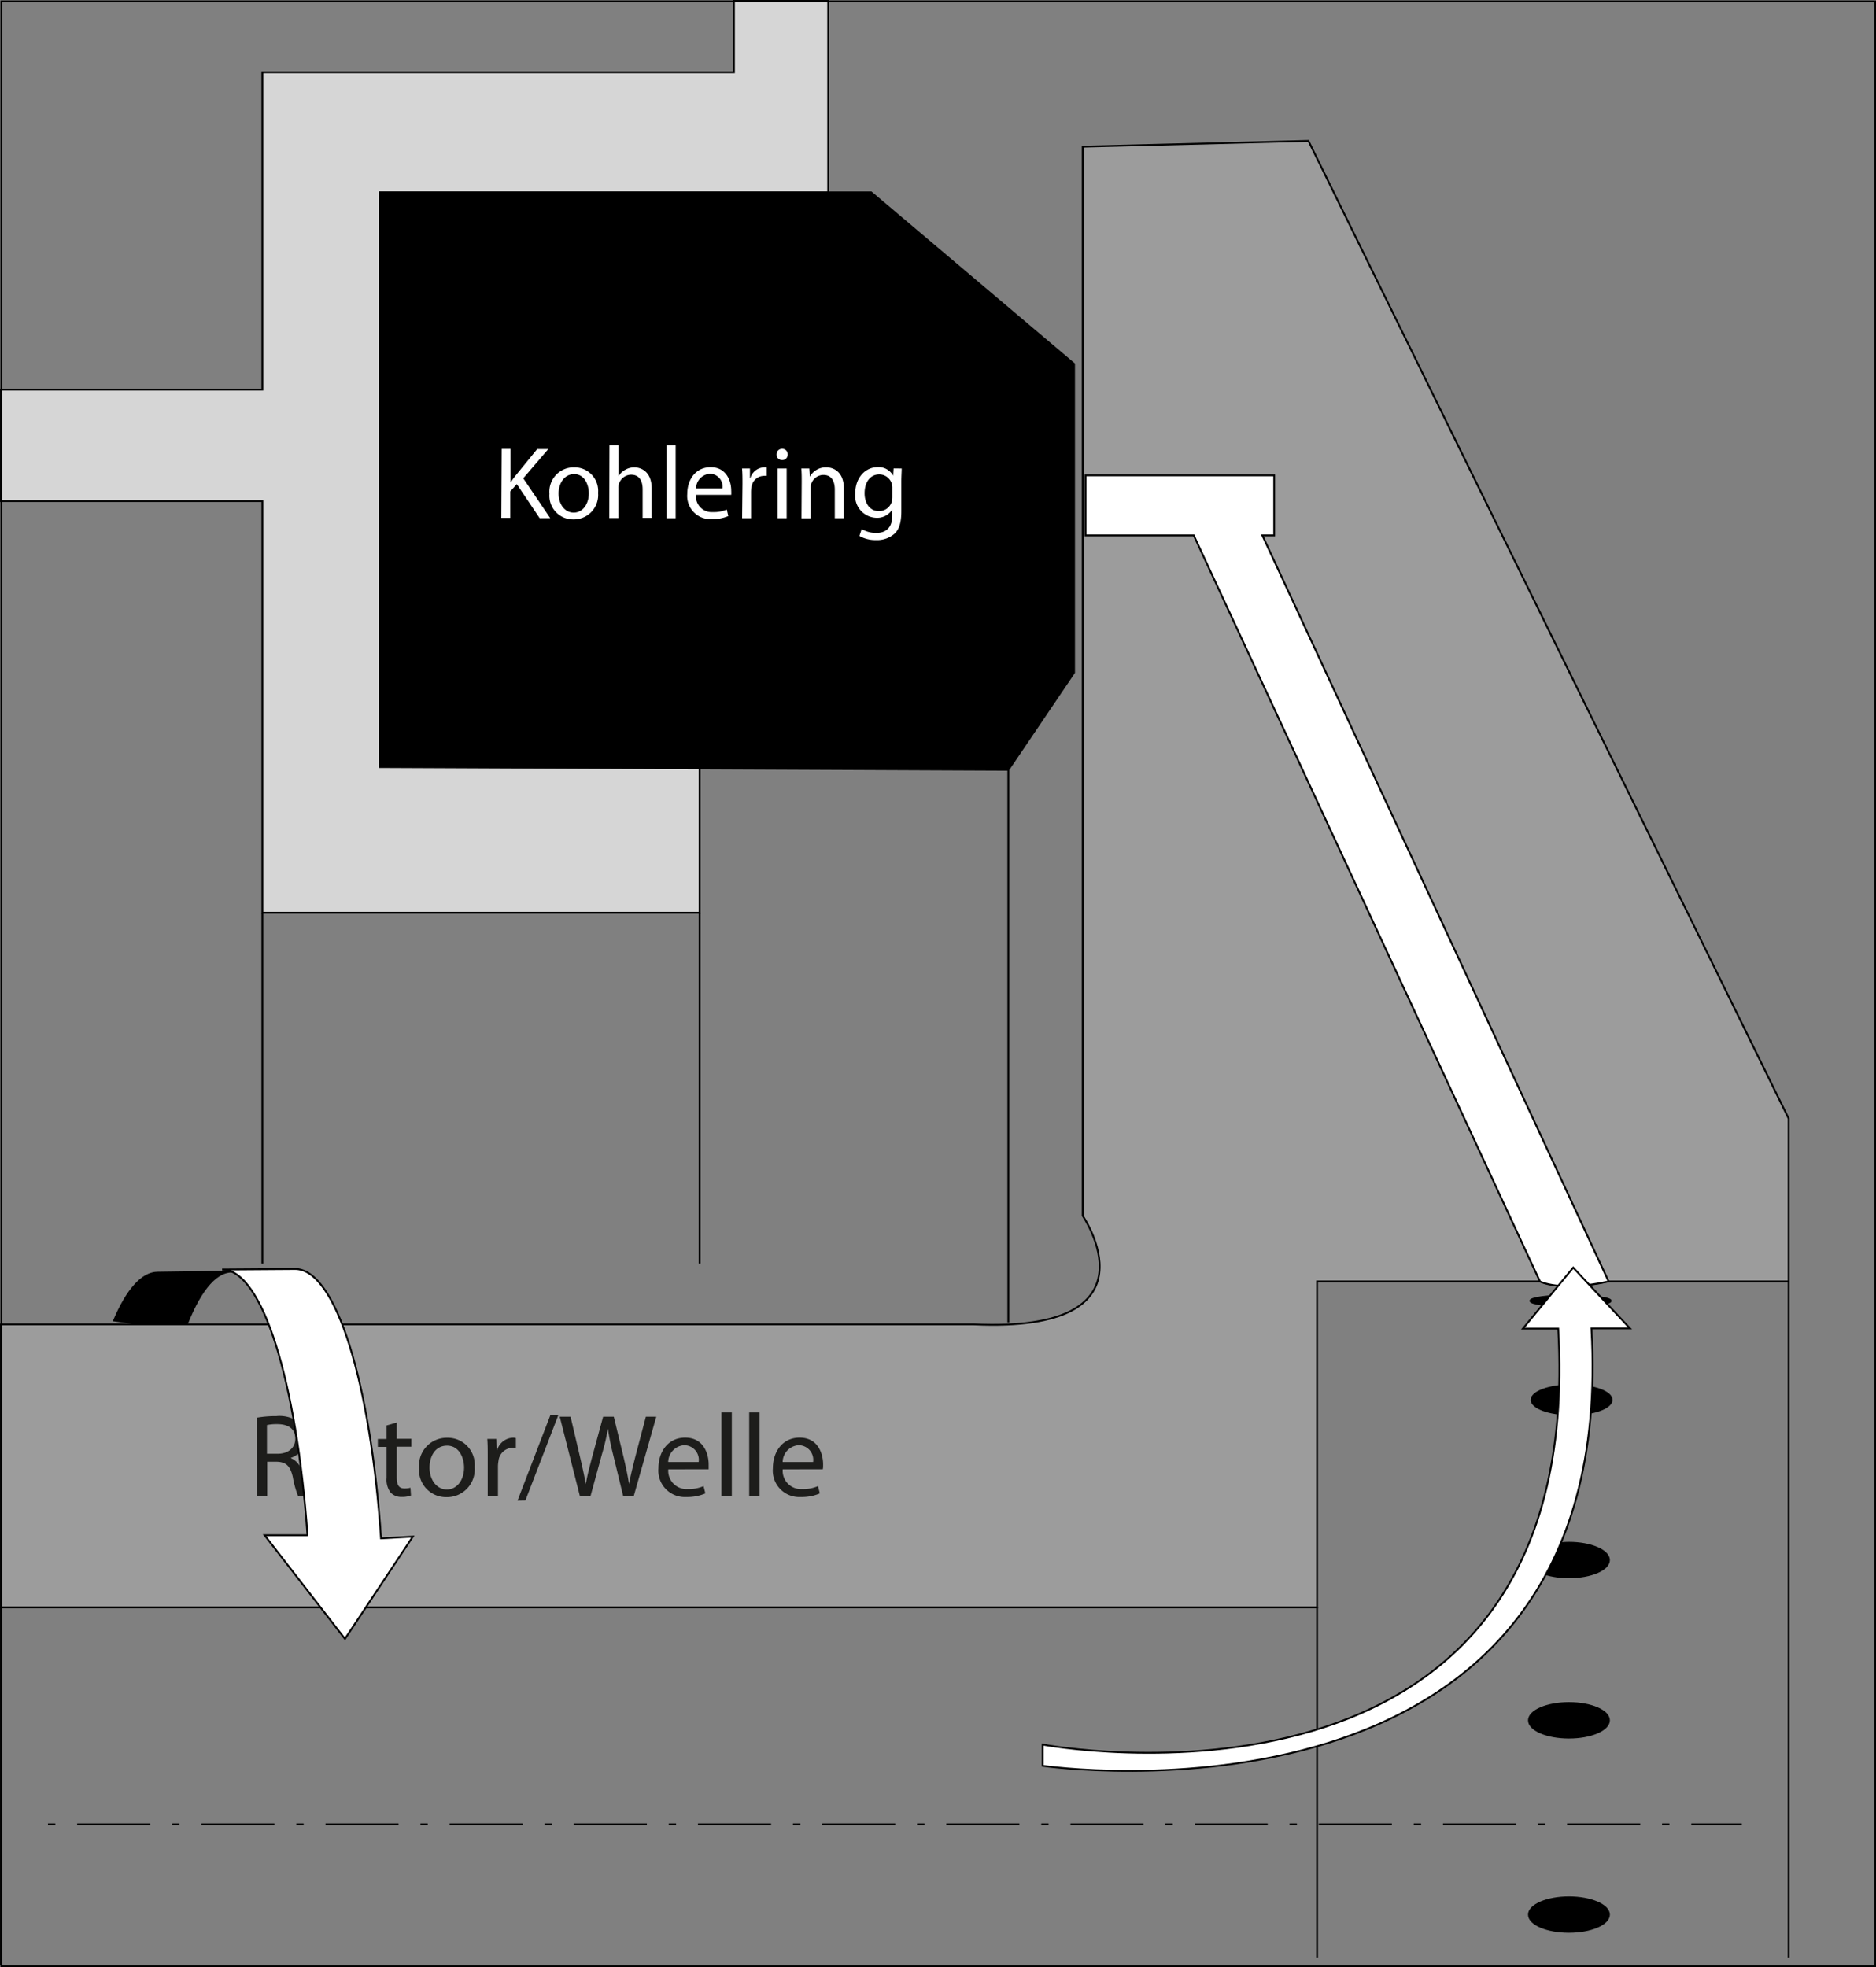 <svg id="Ebene_1" data-name="Ebene 1" xmlns="http://www.w3.org/2000/svg" viewBox="0 0 256.86 269.31"><rect x="0" y="0" width="256.86" height="269.31" fill="#808080" stroke="none"/><defs><style>.cls-1,.cls-10,.cls-2,.cls-3,.cls-4,.cls-5,.cls-6,.cls-7{stroke:#000;stroke-width:0.25px;}.cls-1,.cls-10{fill-rule:evenodd;}.cls-2{fill:#d6d6d6;}.cls-4{fill:#9c9c9c;}.cls-10,.cls-5,.cls-6,.cls-8{fill:#fff;}.cls-6{stroke-dasharray:1 3 10 3;}.cls-7{fill:none;}.cls-9{fill:#1d1d1b;}.cls-10{stroke-miterlimit:10;}</style></defs><title>axial-face-seals</title><path class="cls-1" d="M178.69,361.34c1.85-5,4.06-8,6.47-8l-10.12.14c-2.18,0-4.22,2.38-6,6.55Z" transform="translate(-153.42 -179.25)"/><polygon class="cls-2" points="35.92 124.96 95.79 124.96 95.79 105 52.03 105 52.03 26.34 113.4 26.34 113.4 0.13 100.49 0.13 100.49 9.9 35.92 9.9 35.92 53.34 0.13 53.34 0.13 68.6 35.92 68.6 35.92 124.96"/><polygon class="cls-3" points="52.03 26.34 52.03 105 138.06 105.39 147.06 92.08 147.06 49.82 119.28 26.34 52.03 26.34"/><path class="cls-4" d="M333.75,354.69h30.52s3.23,1.33,9.25,0h24.8v-22.3L332.57,198.54l-30.91.79V345.69s11,16.05-14.87,14.87H153.55v38.75h180.2Z" transform="translate(-153.42 -179.25)"/><path class="cls-5" d="M327.88,252.55v-8.22H302.05v8.22h14.82l47.4,102.14s2.65,1.47,9.4,0L326.26,252.55Z" transform="translate(-153.42 -179.25)"/><ellipse class="cls-3" cx="215.18" cy="191.65" rx="5.48" ry="1.99"/><path class="cls-3" d="M368.46,356.61c-3,0-5.5.32-5.5.73s2.46.72,5.5.72,5.5-.32,5.5-.72S371.49,356.61,368.46,356.61Z" transform="translate(-153.42 -179.25)"/><path class="cls-3" d="M368.24,390.46c-3,0-5.48,1.06-5.48,2.37s2.45,2.36,5.48,2.36,5.48-1.06,5.48-2.36S371.26,390.46,368.24,390.46Z" transform="translate(-153.42 -179.25)"/><path class="cls-3" d="M368.24,412.4c-3,0-5.48,1.06-5.48,2.37s2.45,2.37,5.48,2.37,5.48-1.06,5.48-2.37S371.26,412.4,368.24,412.4Z" transform="translate(-153.42 -179.25)"/><path class="cls-3" d="M368.24,439c-3,0-5.48,1.06-5.48,2.37s2.45,2.36,5.48,2.36,5.48-1.06,5.48-2.36S371.26,439,368.24,439Z" transform="translate(-153.42 -179.25)"/><line class="cls-6" x1="6.57" y1="249.76" x2="238.49" y2="249.76"/><line class="cls-7" x1="0.13" y1="220.06" x2="0.13" y2="269.09"/><line class="cls-7" x1="180.33" y1="220.06" x2="180.33" y2="268.01"/><line class="cls-7" x1="244.9" y1="175.44" x2="244.9" y2="268.01"/><line class="cls-7" x1="35.92" y1="124.96" x2="35.92" y2="172.99"/><line class="cls-7" x1="138.06" y1="105.39" x2="138.06" y2="181.04"/><rect class="cls-7" x="0.19" y="0.19" width="256.55" height="269"/><path class="cls-8" d="M222.11,240.71h1.22v4.58h0c.25-.37.5-.71.74-1l2.9-3.56h1.52l-3.43,4,3.7,5.46h-1.45l-3.13-4.66-.9,1v3.62h-1.22Z" transform="translate(-153.42 -179.25)"/><path class="cls-8" d="M235.31,246.74a3.34,3.34,0,0,1-3.4,3.62,3.24,3.24,0,0,1-3.26-3.51,3.33,3.33,0,0,1,3.38-3.62A3.23,3.23,0,0,1,235.31,246.74Zm-5.41.07c0,1.49.86,2.62,2.07,2.62s2.07-1.12,2.07-2.65c0-1.15-.58-2.62-2-2.62S229.9,245.51,229.9,246.81Z" transform="translate(-153.42 -179.25)"/><path class="cls-8" d="M236.87,240.2h1.24v4.26h0a2.28,2.28,0,0,1,.89-.88,2.53,2.53,0,0,1,1.26-.35c.92,0,2.39.56,2.39,2.92v4h-1.24v-3.91c0-1.1-.41-2-1.58-2a1.77,1.77,0,0,0-1.66,1.24,1.5,1.5,0,0,0-.09.59v4.11h-1.24Z" transform="translate(-153.42 -179.25)"/><path class="cls-8" d="M244.69,240.2h1.24v10h-1.24Z" transform="translate(-153.42 -179.25)"/><path class="cls-8" d="M248.71,247a2.17,2.17,0,0,0,2.33,2.36,4.43,4.43,0,0,0,1.89-.35l.21.89a5.43,5.43,0,0,1-2.26.42,3.17,3.17,0,0,1-3.36-3.43c0-2.06,1.21-3.68,3.2-3.68,2.23,0,2.82,2,2.82,3.21a5.79,5.79,0,0,1,0,.58Zm3.63-.89a1.76,1.76,0,0,0-1.72-2,2.05,2.05,0,0,0-1.9,2Z" transform="translate(-153.42 -179.25)"/><path class="cls-8" d="M255.08,245.51c0-.8,0-1.49-.06-2.12h1.08l0,1.33h.05a2.05,2.05,0,0,1,1.89-1.49,1.25,1.25,0,0,1,.35,0v1.17a1.76,1.76,0,0,0-.42,0,1.74,1.74,0,0,0-1.66,1.59,3.34,3.34,0,0,0-.06.58v3.63h-1.22Z" transform="translate(-153.42 -179.25)"/><path class="cls-8" d="M261.27,241.47a.73.73,0,0,1-.79.76.74.74,0,0,1-.74-.76.75.75,0,0,1,.77-.77A.73.73,0,0,1,261.27,241.47Zm-1.38,8.73v-6.81h1.24v6.81Z" transform="translate(-153.42 -179.25)"/><path class="cls-8" d="M263.19,245.23c0-.7,0-1.28-.06-1.84h1.1l.07,1.12h0a2.51,2.51,0,0,1,2.25-1.28c.95,0,2.41.56,2.41,2.9v4.07h-1.24v-3.93c0-1.1-.41-2-1.57-2a1.78,1.78,0,0,0-1.67,1.27,1.91,1.91,0,0,0-.08.57v4.1h-1.24Z" transform="translate(-153.42 -179.25)"/><path class="cls-8" d="M276.88,243.39c0,.49-.05,1-.05,1.87v4c0,1.56-.31,2.52-1,3.11a3.6,3.6,0,0,1-2.47.82,4.37,4.37,0,0,1-2.27-.57l.31-.94a3.85,3.85,0,0,0,2,.53c1.27,0,2.19-.66,2.19-2.38V249h0a2.43,2.43,0,0,1-2.17,1.14,3,3,0,0,1-2.9-3.32c0-2.31,1.5-3.62,3.07-3.62a2.26,2.26,0,0,1,2.12,1.18h0l.06-1Zm-1.28,2.69a1.68,1.68,0,0,0-.07-.57,1.78,1.78,0,0,0-1.73-1.31c-1.18,0-2,1-2,2.58,0,1.34.68,2.45,2,2.45A1.82,1.82,0,0,0,275.5,248a2.16,2.16,0,0,0,.1-.66Z" transform="translate(-153.42 -179.25)"/><path class="cls-9" d="M188.57,373.34a15.07,15.07,0,0,1,2.69-.22,4.45,4.45,0,0,1,3.14.88,2.68,2.68,0,0,1,.85,2.06,2.86,2.86,0,0,1-2,2.77v.05a2.7,2.7,0,0,1,1.59,2.19,17.47,17.47,0,0,0,.84,3h-1.45a13.54,13.54,0,0,1-.72-2.6c-.33-1.49-.91-2.06-2.18-2.1H190v4.7h-1.4Zm1.4,4.94h1.44c1.49,0,2.44-.82,2.44-2.06,0-1.4-1-2-2.49-2a6.05,6.05,0,0,0-1.39.13Z" transform="translate(-153.42 -179.25)"/><path class="cls-9" d="M204.24,380.09a3.8,3.8,0,0,1-3.88,4.13,3.7,3.7,0,0,1-3.73-4,3.8,3.8,0,0,1,3.86-4.13A3.69,3.69,0,0,1,204.24,380.09Zm-6.18.08c0,1.7,1,3,2.36,3s2.37-1.27,2.37-3c0-1.32-.66-3-2.33-3S198.06,378.69,198.06,380.17Z" transform="translate(-153.42 -179.25)"/><path class="cls-9" d="M207.74,374v2.23h2v1.08h-2v4.2c0,1,.27,1.52,1.06,1.52a3.06,3.06,0,0,0,.82-.1l.07,1.06a3.33,3.33,0,0,1-1.26.2,2,2,0,0,1-1.53-.6,2.9,2.9,0,0,1-.55-2v-4.25h-1.2v-1.08h1.2v-1.86Z" transform="translate(-153.42 -179.25)"/><path class="cls-9" d="M218.41,380.09a3.8,3.8,0,0,1-3.88,4.13,3.7,3.7,0,0,1-3.73-4,3.8,3.8,0,0,1,3.86-4.13A3.69,3.69,0,0,1,218.41,380.09Zm-6.18.08c0,1.7,1,3,2.37,3s2.36-1.27,2.36-3c0-1.32-.66-3-2.33-3S212.23,378.69,212.23,380.17Z" transform="translate(-153.42 -179.25)"/><path class="cls-9" d="M220.2,378.69c0-.92,0-1.71-.06-2.44h1.24l.05,1.53h.06a2.35,2.35,0,0,1,2.16-1.7,1.25,1.25,0,0,1,.4.05v1.33a2.21,2.21,0,0,0-.48,0,2,2,0,0,0-1.9,1.82,4.31,4.31,0,0,0-.07.66v4.16h-1.4Z" transform="translate(-153.42 -179.25)"/><path class="cls-9" d="M224.28,384.69,228.77,373h1.09l-4.5,11.67Z" transform="translate(-153.42 -179.25)"/><path class="cls-9" d="M232.81,384.05l-2.75-10.85h1.48l1.29,5.49c.32,1.35.61,2.7.8,3.75h0c.17-1.08.51-2.37.88-3.77L236,373.2h1.46l1.33,5.5c.3,1.29.59,2.58.75,3.72h0c.23-1.19.53-2.4.87-3.75l1.44-5.47h1.43l-3.08,10.85h-1.46l-1.37-5.65a33.63,33.63,0,0,1-.71-3.55h0a31.45,31.45,0,0,1-.84,3.55l-1.54,5.65Z" transform="translate(-153.42 -179.25)"/><path class="cls-9" d="M244.92,380.41a2.5,2.5,0,0,0,2.68,2.7,5,5,0,0,0,2.15-.4l.25,1a6.26,6.26,0,0,1-2.6.49,3.62,3.62,0,0,1-3.83-3.93c0-2.35,1.39-4.2,3.66-4.2,2.54,0,3.22,2.23,3.22,3.67,0,.29,0,.51,0,.66Zm4.16-1a2,2,0,0,0-2-2.3,2.34,2.34,0,0,0-2.17,2.3Z" transform="translate(-153.42 -179.25)"/><path class="cls-9" d="M252.2,372.62h1.42v11.43H252.2Z" transform="translate(-153.42 -179.25)"/><path class="cls-9" d="M256,372.62h1.42v11.43H256Z" transform="translate(-153.42 -179.25)"/><path class="cls-9" d="M260.59,380.41a2.5,2.5,0,0,0,2.68,2.7,5,5,0,0,0,2.15-.4l.25,1a6.26,6.26,0,0,1-2.6.49,3.62,3.62,0,0,1-3.83-3.93c0-2.35,1.39-4.2,3.66-4.2,2.54,0,3.22,2.23,3.22,3.67,0,.29,0,.51-.05.66Zm4.16-1a2,2,0,0,0-2-2.3,2.34,2.34,0,0,0-2.17,2.3Z" transform="translate(-153.42 -179.25)"/><line class="cls-7" x1="95.79" y1="124.96" x2="95.79" y2="172.99"/><path class="cls-10" d="M195.46,389.43h-5.81s11,14.19,11,14.19l9.29-14-4.35.24c-1.43-21.29-6.16-36.88-11.76-36.88l-10,.07c5.53,0,10.19,15.35,11.69,36.36Z" transform="translate(-153.42 -179.25)"/><path class="cls-5" d="M368.82,352.79l-6.89,8.36h4.84c4.11,71-70.59,56.94-70.59,56.94V421s79.25,11.59,75.14-59.88h5.28Z" transform="translate(-153.42 -179.25)"/></svg>